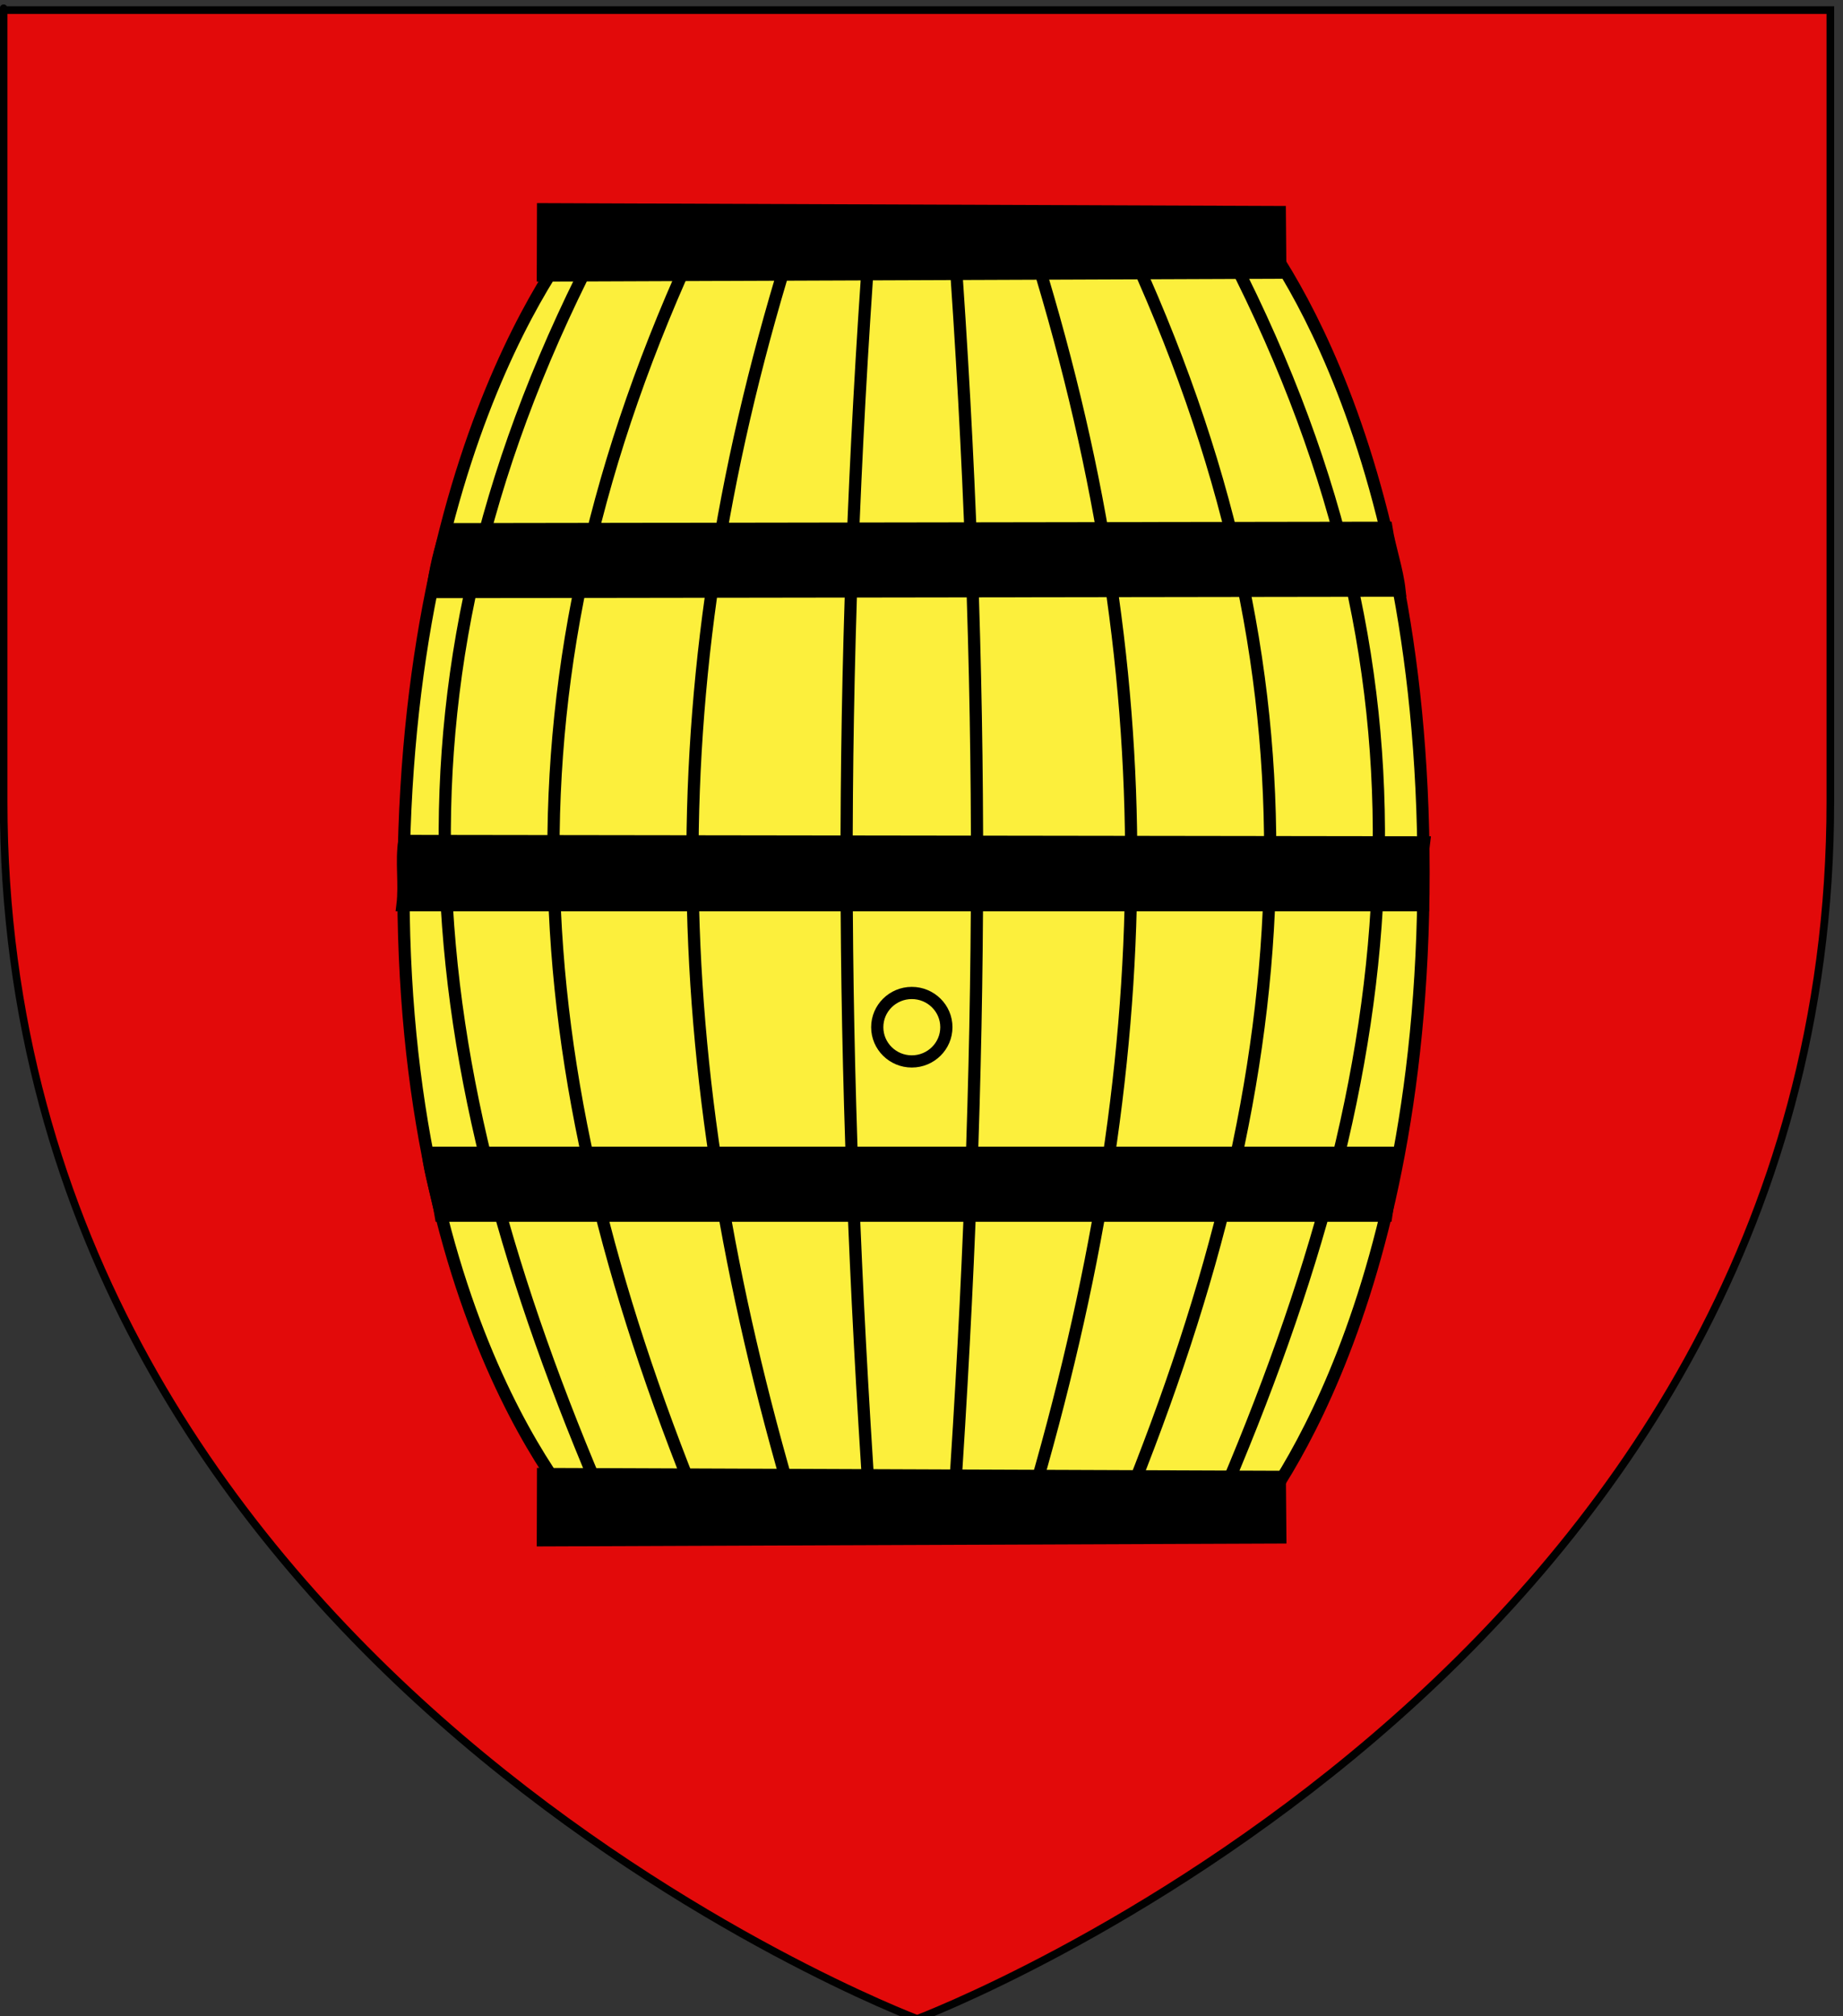 <?xml version="1.0" encoding="utf-8"?>
<!-- Generator: Adobe Illustrator 15.1.0, SVG Export Plug-In . SVG Version: 6.00 Build 0)  -->
<!DOCTYPE svg PUBLIC "-//W3C//DTD SVG 1.1//EN" "http://www.w3.org/Graphics/SVG/1.1/DTD/svg11.dtd">
<svg version="1.1" id="Layer_1" xmlns="http://www.w3.org/2000/svg" xmlns:xlink="http://www.w3.org/1999/xlink" x="0px" y="0px"
	 width="181.417px" height="198.425px" viewBox="0 0 181.417 198.425" enable-background="new 0 0 181.417 198.425"
	 xml:space="preserve">
<rect x="0" y="0" width="181.417" height="198.425" fill="#333333" stroke="none"/>
<path id="Fond_de_l_x27_écu" fill="#E20A0A" stroke="#010101" stroke-width="0.75" d="M90.278,198.682
	c0,0-89.919-33.832-89.919-119.811c0-85.982,0-77.879,0-77.879h179.812v77.879C180.177,164.85,90.278,198.682,90.278,198.682z"/>
<g id="Tonneau" transform="matrix(0,-1.601,1.601,0,-449.275,850.925)">
	<path id="rect7172" fill="#FCEF3C" stroke="#000000" stroke-width="0.75" d="M518.256,357.228c0,0-11.952,10.914-40.368,10.918
		c-28.417,0.002-40.368-10.918-40.368-10.918v-40.15c0,0,11.672-11.934,40.368-11.645c28.453,0.286,40.368,11.645,40.368,11.645
		V357.228z"/>
	<path id="path7724" fill="#FCEF3C" stroke="#000000" stroke-width="0.75" d="M516.966,339.265c-27.237,1.973-50.883,1.838-78.121,0
		 M516.966,343.922c-26.909,8.526-50.562,8.143-78.121,0 M516.966,349.762c-27.237,12.766-50.883,11.088-78.121,0 M516.966,355.673
		c-26.884,14.242-50.588,11.698-78.121-0.205 M516.966,334.103c-27.237-1.974-50.883-1.838-78.121,0 M516.966,329.447
		c-26.909-8.526-50.562-8.143-78.121,0 M516.966,323.607c-27.237-12.766-50.883-11.088-78.121,0 M516.966,317.695
		c-26.884-14.242-50.588-11.697-78.121,0.204"/>
	<path id="path17681_1_" stroke="#000000" stroke-width="0.75" d="M436.991,359.34l3.724-0.032l0.175-45.297l-4.075-0.012
		L436.991,359.34L436.991,359.34L436.991,359.34z"/>
	<path id="path17685" stroke="#000000" stroke-width="0.75" d="M495.192,366.672c1.336-0.145,2.622-0.619,3.861-0.81l-0.088-57.743
		c-1.136-0.444-2.526-0.757-3.861-0.92L495.192,366.672L495.192,366.672L495.192,366.672z"/>
	<path id="path17683" stroke="#000000" stroke-width="0.75" d="M460.64,366.364v-59.443c-1.337,0.146-2.632,0.607-3.87,0.803v58.13
		C458.009,366.044,459.304,366.219,460.64,366.364L460.64,366.364z"/>
	<path id="path17685-5" stroke="#000000" stroke-width="0.75" d="M475.855,368.091c1.39-0.068,2.521-0.091,3.861,0.084l0.087-62.69
		c-1.236-0.208-2.614,0.046-3.948-0.117V368.091L475.855,368.091z"/>
	<path id="path17681" stroke="#000000" stroke-width="0.75" d="M514.736,359.34l3.724-0.032l0.175-45.297l-4.075-0.012
		L514.736,359.34L514.736,359.34L514.736,359.34z"/>
	<path id="Bonde" fill="#FCEF3C" stroke="#000000" stroke-width="0.75" d="M466.251,336.682c0-1.174,0.943-2.124,2.104-2.124
		c1.162,0,2.104,0.95,2.104,2.124c0,1.173-0.941,2.126-2.104,2.126C467.193,338.808,466.251,337.854,466.251,336.682z"/>
</g>
</svg>
